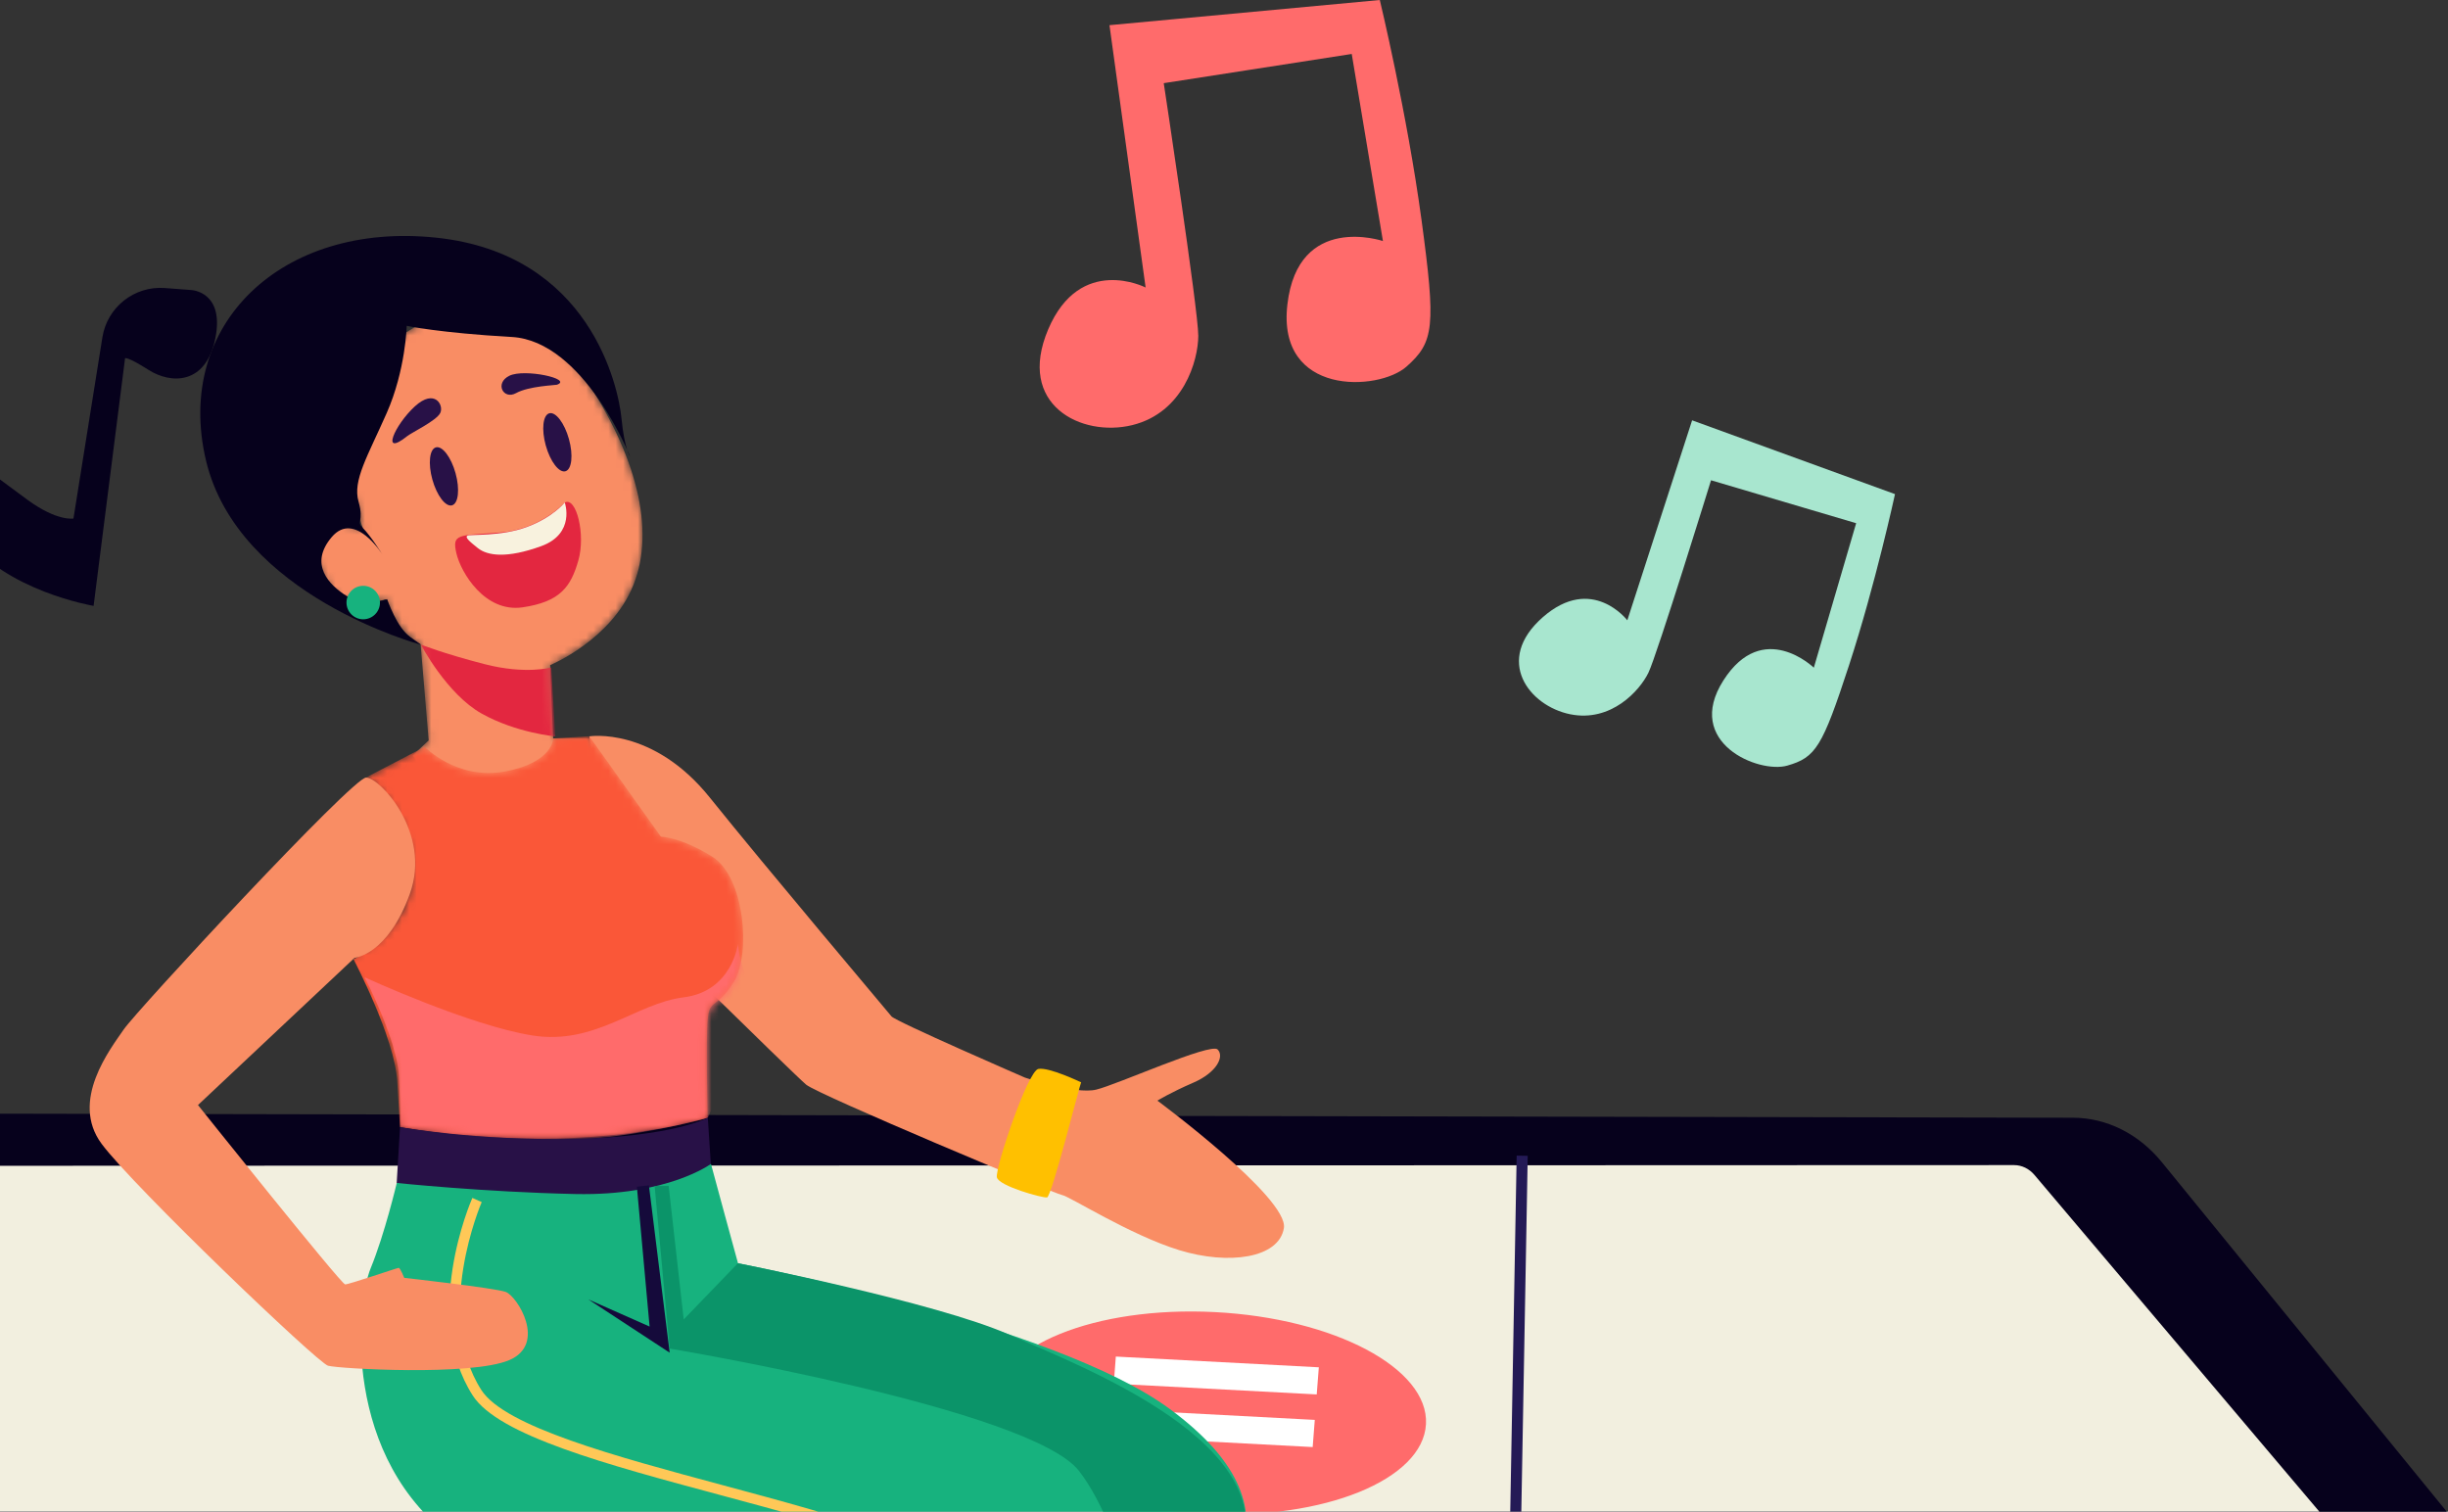 <svg width="332" height="205" viewBox="0 0 332 205" fill="none" xmlns="http://www.w3.org/2000/svg">
<rect x="0" y="0" width="332" height="205" fill="#333333" stroke="none"/>
<g clip-path="url(#clip0_37_3337)">
<path d="M187.13 0L150.467 3.414L155.37 38.988C155.37 38.988 146.504 34.438 142.153 44.672C137.808 54.907 146.653 59.344 153.568 57.647C160.477 55.944 162.505 48.927 162.512 45.528C162.519 42.128 157.828 11.278 157.828 11.278L183.323 7.318L187.554 32.686C187.554 32.686 176.054 28.796 174.599 41.273C173.136 53.75 186.961 53.07 190.74 49.726C194.52 46.383 194.746 44.308 192.782 29.784C190.811 15.26 187.13 0 187.13 0Z" fill="#FF6B6B"/>
<path d="M257 67.007L229.486 57L220.698 84.12C220.698 84.12 215.906 77.855 209.237 83.699C202.575 89.544 207.394 95.732 212.944 96.86C218.493 97.988 222.385 93.657 223.561 91.226C224.738 88.794 232.052 65.129 232.052 65.129L251.734 70.952L245.993 90.546C245.993 90.546 239.083 83.854 233.717 92.291C228.352 100.728 238.509 104.933 242.386 103.826C246.262 102.718 247.141 101.31 250.756 90.252C254.371 79.18 257 67.007 257 67.007Z" fill="#A8E6CF"/>
<path d="M-85.438 266H343.44C357.909 266 365.391 246.156 355.5 234.027L293.175 157.585C290.056 153.761 285.7 151.584 281.142 151.576L-12.598 151C-16.752 150.993 -20.764 152.781 -23.817 156.021L-96.632 233.039C-107.709 244.749 -100.5 266 -85.438 266Z" fill="#06011C"/>
<path d="M275.919 159.339L331.902 225.498C334.279 228.31 332.541 233.015 329.128 233L-66.155 231.272C-69.555 231.257 -71.274 226.56 -68.897 223.762L-14.268 159.429C-13.546 158.576 -12.549 158.097 -11.514 158.097L273.151 158C274.193 158 275.19 158.479 275.919 159.339Z" fill="#F2EFDF"/>
<path d="M163.347 205.295C147.139 204.467 134.313 197.671 134.698 190.116C135.084 182.56 148.536 177.106 164.744 177.934C180.952 178.762 193.778 185.558 193.392 193.113C193.006 200.668 179.555 206.122 163.347 205.295Z" fill="#FF6B6B"/>
<path d="M150.781 191.096L150.504 194.781L178.027 196.237L178.312 192.552L150.781 191.096Z" fill="white"/>
<path d="M151.329 183.965L151.052 187.643L178.575 189.099L178.86 185.421L151.329 183.965Z" fill="white"/>
<path d="M205.691 156.714L207.191 156.741L205.82 232.902L204.319 232.875L205.691 156.714Z" fill="#241A56"/>
<path d="M79.932 99.855C79.932 99.855 88.509 98.498 96.266 108.159C104.024 117.819 120.358 137.149 120.904 137.831C121.45 138.514 139.004 146.135 139.004 146.135C139.004 146.135 145.806 148.448 148.665 147.765C151.524 147.082 164.18 141.365 165.136 142.32C166.091 143.276 164.999 145.452 161.867 146.809C158.735 148.166 156.969 149.258 156.969 149.258C156.969 149.258 174.796 162.461 174.122 166.548C173.448 170.636 166.638 171.583 159.964 169.544C153.29 167.504 144.995 162.196 144.04 162.06C143.084 161.923 110.962 148.448 109.332 147.091C107.702 145.734 81.835 120.277 81.835 120.277L79.932 99.855Z" fill="#F98D64"/>
<mask id="mask0_37_3337" style="mask-type:luminance" maskUnits="userSpaceOnUse" x="41" y="42" width="47" height="69">
<path d="M58.29 43.368C58.29 43.368 71.902 40.373 79.113 50.989C86.324 61.606 88.91 71.812 85.915 79.305C82.919 86.789 74.615 90.195 74.615 90.195L75.025 100.128H79.924L81.827 104.617L61.678 110.881L55.96 102.441L58.136 100.401L57.044 87.404C57.044 87.404 54.731 86.175 53.571 83.93C52.41 81.686 52.273 81.276 52.273 81.276C52.273 81.276 47.196 82.975 45.079 80.116C42.963 77.257 41.128 71.855 42.152 70.908C43.176 69.952 49.21 71.607 49.21 71.607C49.21 71.607 45.463 61.742 47.785 54.113C50.123 46.5 58.29 43.368 58.29 43.368Z" fill="white"/>
</mask>
<g mask="url(#mask0_37_3337)">
<path d="M58.29 43.368C58.29 43.368 71.902 40.373 79.113 50.989C86.324 61.606 88.91 71.812 85.915 79.305C82.919 86.789 74.615 90.195 74.615 90.195L75.025 100.128H79.924L81.827 104.617L61.678 110.881L55.96 102.441L58.136 100.401L57.044 87.404C57.044 87.404 54.731 86.175 53.571 83.93C52.41 81.686 52.273 81.276 52.273 81.276C52.273 81.276 47.196 82.975 45.079 80.116C42.963 77.257 41.128 71.855 42.152 70.908C43.176 69.952 49.21 71.607 49.21 71.607C49.21 71.607 45.463 61.742 47.785 54.113C50.123 46.5 58.29 43.368 58.29 43.368Z" fill="#F98D64"/>
</g>
<mask id="mask1_37_3337" style="mask-type:luminance" maskUnits="userSpaceOnUse" x="41" y="42" width="47" height="69">
<path d="M58.29 43.368C58.29 43.368 71.902 40.373 79.113 50.989C86.324 61.606 88.91 71.812 85.915 79.305C82.919 86.789 74.615 90.195 74.615 90.195L75.025 100.128H79.924L81.827 104.617L61.678 110.881L55.96 102.441L58.136 100.401L57.044 87.404C57.044 87.404 54.731 86.175 53.571 83.93C52.41 81.686 52.273 81.276 52.273 81.276C52.273 81.276 47.196 82.975 45.079 80.116C42.963 77.257 41.128 71.855 42.152 70.908C43.176 69.952 49.21 71.607 49.21 71.607C49.21 71.607 45.463 61.742 47.785 54.113C50.123 46.5 58.29 43.368 58.29 43.368Z" fill="white"/>
</mask>
<g mask="url(#mask1_37_3337)">
<path d="M74.76 90.51C74.76 90.51 71.313 91.509 65.689 90.058C60.065 88.607 57.069 87.404 57.069 87.404C57.069 87.404 60.611 94.146 65.33 96.774C70.05 99.403 75.315 99.864 75.315 99.864L74.76 90.51Z" fill="#E32740"/>
</g>
<path d="M55.158 44.188C55.158 44.188 55.021 50.178 52.436 56.033C49.85 61.887 47.81 65.156 48.621 68.015C49.44 70.874 48.211 70.6 49.235 71.624C50.259 72.649 51.889 75.234 51.889 75.234C51.889 75.234 48.126 69.158 44.994 72.828C41.862 76.506 44.61 79.348 47.059 80.85C49.508 82.343 52.504 81.259 52.504 81.259C52.504 81.259 53.835 85.142 55.602 86.363C57.368 87.583 57.061 87.421 57.061 87.421C57.061 87.421 32.287 80.816 27.934 62.442C23.582 44.068 38.141 30.047 59.101 32.223C80.06 34.399 83.875 52.508 84.284 56.724C84.694 60.94 85.462 61.938 85.462 61.938C85.462 61.938 79.198 46.236 69.401 45.698C59.604 45.144 55.158 44.188 55.158 44.188Z" fill="#06011C"/>
<path d="M25.938 39.332C25.938 39.332 30.477 39.511 29.206 45.869C27.934 52.218 23.172 52.082 20.177 50.178C17.182 48.275 16.96 48.591 16.96 48.591L12.693 82.164C12.693 82.164 0.711 80.167 -4.734 72.725C-10.178 65.284 -9.999 57.484 -9.999 57.484C-9.999 57.484 -0.202 64.925 3.792 67.827C7.786 70.728 9.962 70.319 9.962 70.319L13.887 45.749C14.536 41.662 18.214 38.752 22.345 39.059L25.938 39.332Z" fill="#06011C"/>
<mask id="mask2_37_3337" style="mask-type:luminance" maskUnits="userSpaceOnUse" x="46" y="99" width="55" height="56">
<path d="M75.034 100.128C75.034 100.128 75.034 103.397 68.496 104.617C61.959 105.837 57.607 101.28 57.607 101.28L49.645 105.428C49.645 105.428 55.704 109.447 55.772 118.357C55.84 127.275 46.718 129.997 46.718 129.997C46.718 129.997 53.519 140.682 53.886 146.673C54.253 152.664 54.253 152.843 54.253 152.843C54.253 152.843 63.325 154.66 75.665 154.387C88.005 154.114 95.993 151.571 95.993 151.571C95.993 151.571 95.72 141.134 95.993 138.232C96.266 135.331 97.171 136.961 99.535 133.155C101.89 129.34 100.985 118.912 96.633 116.189C92.281 113.467 89.644 113.467 89.644 113.467L79.932 99.855L75.034 100.128Z" fill="white"/>
</mask>
<g mask="url(#mask2_37_3337)">
<path d="M75.034 100.128C75.034 100.128 75.034 103.397 68.497 104.617C61.96 105.837 57.607 101.28 57.607 101.28L49.645 105.428C49.645 105.428 54.407 109.712 54.475 118.63C54.544 127.548 47.938 130.065 47.938 130.065C47.938 130.065 53.52 140.682 53.878 146.673C54.245 152.664 54.245 152.843 54.245 152.843C54.245 152.843 63.316 154.66 75.657 154.387C87.997 154.114 95.985 151.571 95.985 151.571C95.985 151.571 95.712 141.134 95.985 138.232C96.258 135.331 97.162 136.961 99.526 133.155C101.882 129.34 100.977 118.912 96.625 116.189C92.272 113.467 89.635 113.467 89.635 113.467L79.924 99.855L75.034 100.128Z" fill="#FA5738"/>
</g>
<mask id="mask3_37_3337" style="mask-type:luminance" maskUnits="userSpaceOnUse" x="46" y="99" width="55" height="56">
<path d="M75.034 100.128C75.034 100.128 75.034 103.397 68.496 104.617C61.959 105.837 57.607 101.28 57.607 101.28L49.645 105.428C49.645 105.428 55.704 109.447 55.772 118.357C55.84 127.275 46.718 129.997 46.718 129.997C46.718 129.997 53.519 140.682 53.886 146.673C54.253 152.664 54.253 152.843 54.253 152.843C54.253 152.843 63.325 154.66 75.665 154.387C88.005 154.114 95.993 151.571 95.993 151.571C95.993 151.571 95.72 141.134 95.993 138.232C96.266 135.331 97.171 136.961 99.535 133.155C101.89 129.34 100.985 118.912 96.633 116.189C92.281 113.467 89.644 113.467 89.644 113.467L79.932 99.855L75.034 100.128Z" fill="white"/>
</mask>
<g mask="url(#mask3_37_3337)">
<path d="M100.081 128.034C100.081 128.034 99.262 134.435 92.733 135.246C86.204 136.056 80.751 141.783 72.183 140.417C63.615 139.052 49.449 132.523 49.449 132.523C49.449 132.523 53.801 140.963 54.074 145.725C54.347 150.487 54.253 152.851 54.253 152.851C54.253 152.851 69.043 155.394 78.848 154.575C88.645 153.756 96.001 151.58 96.001 151.58C96.001 151.58 101.037 140.511 101.992 138.062C102.948 135.613 100.49 132.387 100.081 128.034Z" fill="#FF6B6B"/>
</g>
<path d="M146.625 146.775C146.446 147.048 142.632 162.29 142 162.384C141.368 162.478 135.463 160.839 135.198 159.661C134.925 158.484 139.372 145.23 140.822 144.957C142.273 144.684 146.625 146.775 146.625 146.775Z" fill="#FFC000"/>
<path d="M95.993 151.58L96.403 157.844C96.403 157.844 90.5 165 71.492 162.196C58.153 162.734 53.801 160.429 53.801 160.429L54.253 152.851C54.253 152.851 64.554 154.712 77.893 154.439C91.231 154.165 95.993 151.58 95.993 151.58Z" fill="#281147"/>
<path d="M61.968 209.022C77.756 220.185 121.851 226.995 121.851 226.995L105.244 245.778C105.244 245.778 105.79 247.417 113.138 252.58C120.494 257.76 126.75 260.201 126.75 260.201L133.278 250.395L138.45 263.734C138.45 263.734 142.265 263.461 147.982 262.923C153.7 262.377 163.779 259.108 163.779 259.108L156.696 229.162C156.696 229.162 156.713 229.145 156.738 229.103C156.747 229.086 156.755 229.077 156.772 229.052C156.781 229.034 156.79 229.009 156.815 228.992C156.849 228.941 156.883 228.881 156.935 228.813C158.351 226.662 165.87 215.226 167.679 212.111C167.764 211.966 167.85 211.804 167.918 211.642C167.935 211.625 167.935 211.617 167.935 211.599C168.089 211.232 168.234 210.848 168.37 210.447C168.37 210.43 168.379 210.405 168.387 210.388C169.189 207.964 169.445 205.02 168.012 201.632C167.312 199.968 166.211 198.21 164.564 196.349C163.062 194.659 161.116 192.884 158.616 191.05C143.101 179.614 100.09 171.31 100.09 171.31C100.09 171.31 96.548 158.381 96.42 157.835C96.42 157.835 90.566 162.187 78.038 161.923C65.518 161.65 53.81 160.421 53.81 160.421C53.81 160.421 52.171 167.368 50.268 171.993C48.356 176.627 46.172 197.86 61.968 209.022Z" fill="#17B27E"/>
<path d="M156.935 228.813C156.935 228.813 152.889 207.93 146.352 199.49C139.815 191.05 90.822 182.882 90.822 182.882L88.782 160.831H90.685L92.725 178.931L100.072 171.31C100.072 171.31 127.023 176.619 136.82 180.971C146.617 185.323 174.805 195.931 167.926 211.591C161.056 227.259 156.935 228.813 156.935 228.813Z" fill="#0B9469"/>
<path d="M88.005 160.745L86.375 160.933L88.099 179.896L79.796 176.217L90.822 183.437L88.005 160.745Z" fill="#150A3B"/>
<path d="M147.308 263.051L148.674 262.804C148.418 261.387 142.299 227.951 134.413 216.259C130.232 210.063 113.863 205.668 98.033 201.41C83.491 197.501 68.462 193.465 65.279 188.498C58.751 178.308 65.262 163.169 65.331 163.015L64.059 162.452C63.777 163.101 57.181 178.436 64.11 189.24C67.583 194.659 82.202 198.585 97.674 202.741C113.257 206.931 129.378 211.258 133.261 217.019C140.984 228.488 147.24 262.701 147.308 263.051Z" fill="#FFC857"/>
<path d="M49.261 83.982C48.007 83.982 46.991 82.965 46.991 81.712C46.991 80.458 48.007 79.442 49.261 79.442C50.514 79.442 51.531 80.458 51.531 81.712C51.531 82.965 50.514 83.982 49.261 83.982Z" fill="#17B27E"/>
<path d="M58.639 65.035C58.035 62.864 58.248 60.909 59.116 60.668C59.983 60.426 61.176 61.99 61.78 64.16C62.384 66.331 62.171 68.286 61.304 68.528C60.436 68.769 59.243 67.205 58.639 65.035Z" fill="#281147"/>
<path d="M74.019 60.414C73.415 58.244 73.628 56.288 74.495 56.047C75.362 55.806 76.555 57.369 77.16 59.54C77.764 61.71 77.551 63.665 76.683 63.907C75.816 64.148 74.623 62.584 74.019 60.414Z" fill="#281147"/>
<path d="M76.595 68.143C76.595 68.143 73.327 71.821 67.746 72.222C62.164 72.632 61.277 72.359 61.891 75.013C62.506 77.667 65.774 83.111 70.878 82.36C75.981 81.609 77.415 79.57 78.43 76.028C79.454 72.504 78.166 67.323 76.595 68.143Z" fill="#E32740"/>
<path d="M76.595 68.143C76.595 68.143 78.089 72.358 73.395 74.065C68.701 75.763 66.116 75.362 64.818 74.338C63.521 73.314 63.052 72.845 63.393 72.64C63.735 72.435 67.882 72.777 71.424 71.48C74.966 70.182 76.595 68.143 76.595 68.143Z" fill="#F8F2DE"/>
<path d="M75.528 52.175C75.358 52.235 71.714 52.355 69.99 53.31C68.266 54.266 67.037 51.954 69.085 50.955C71.133 49.948 77.756 51.399 75.528 52.175Z" fill="#281147"/>
<path d="M55.209 59.156C55.866 58.636 59.16 57.066 59.698 56.024C60.244 54.983 58.973 52.619 56.25 55.12C53.528 57.62 51.574 62.066 55.209 59.156Z" fill="#281147"/>
<path d="M48.083 129.895L26.851 149.856C26.851 149.856 46.274 174.178 46.812 174.178C47.358 174.178 53.869 171.933 54.074 171.933C54.279 171.933 54.825 173.29 54.825 173.29C54.825 173.29 67.012 174.647 68.573 175.193C70.135 175.739 74.223 182.268 69.051 184.453C63.88 186.637 45.916 185.613 44.482 185.204C43.057 184.794 18.146 160.976 13.785 155.121C9.433 149.267 15.014 142.192 16.78 139.607C18.547 137.021 47.819 105.445 49.654 105.445C51.488 105.445 58.572 112.929 55.576 121.233C52.572 129.528 48.083 129.895 48.083 129.895Z" fill="#F98D64"/>
</g>
<defs>
<clipPath id="clip0_37_3337">
<rect width="332" height="205" fill="white"/>
</clipPath>
</defs>
</svg>
